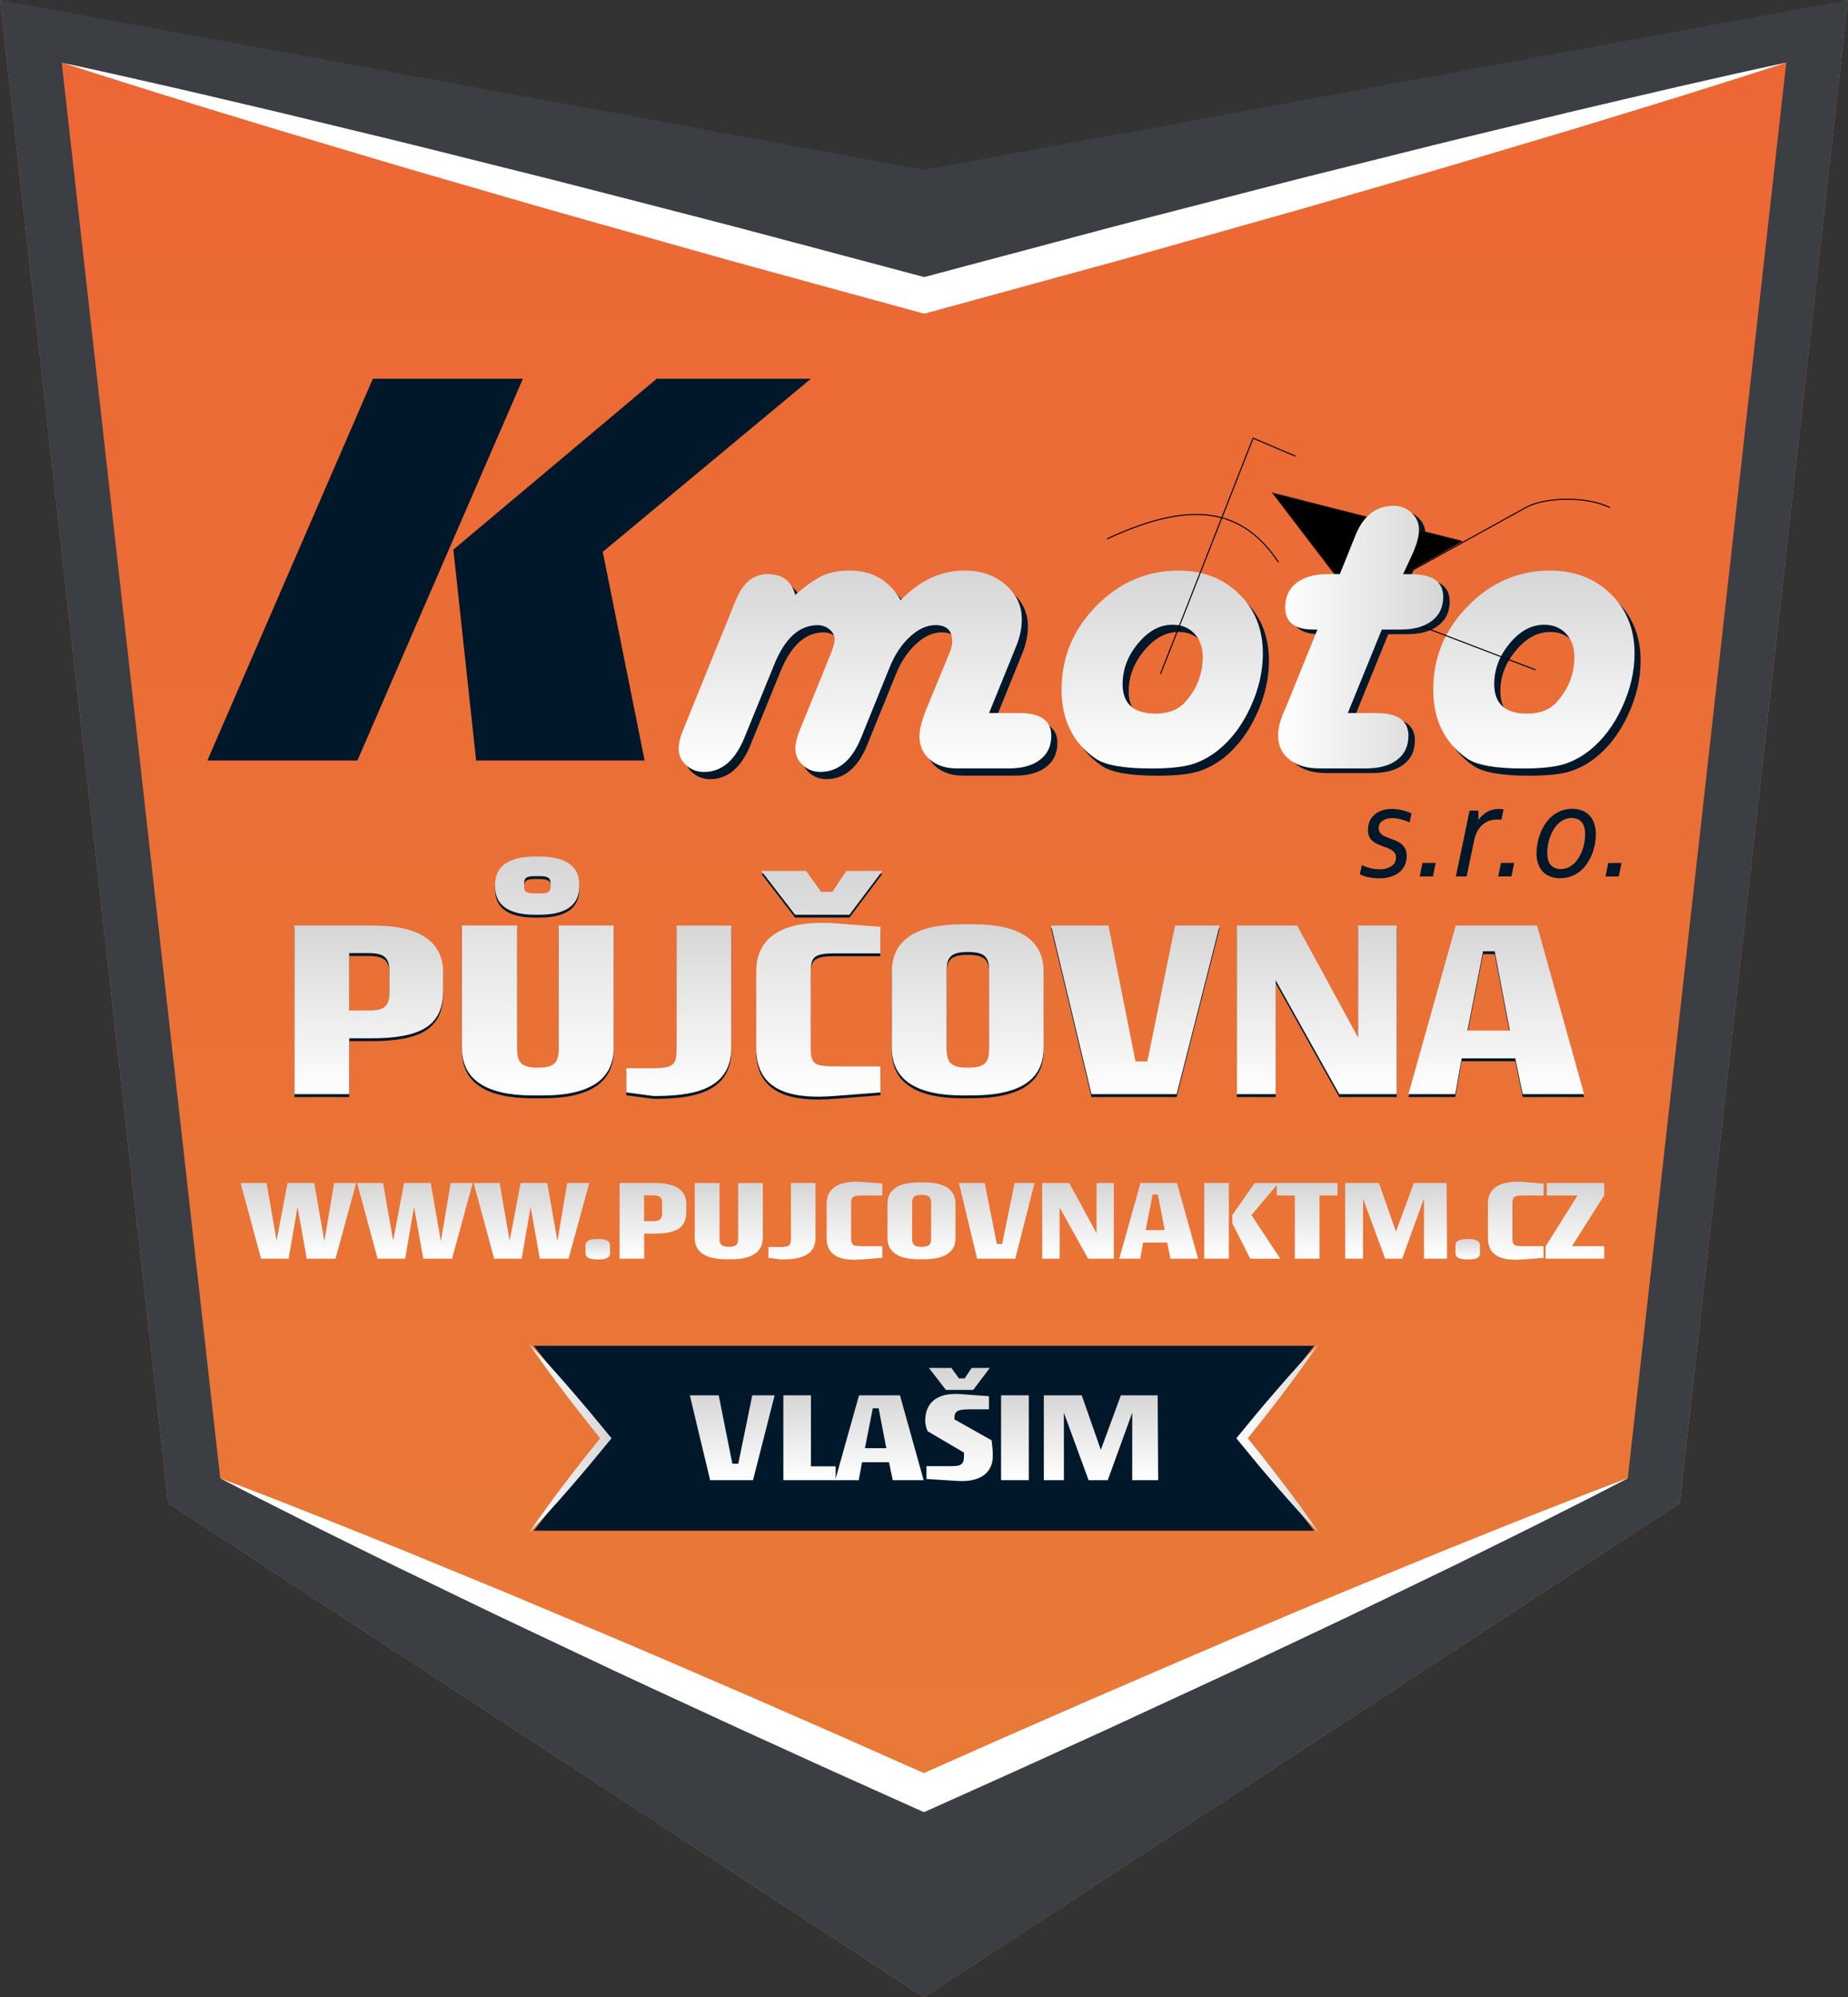 <svg xmlns="http://www.w3.org/2000/svg" xmlns:xlink="http://www.w3.org/1999/xlink" id="Vrstva_2" viewBox="0 0 294.79 318.41"><rect x="0" y="0" width="294.79" height="318.41" fill="#333333" stroke="none"/><defs><style>.cls-1{fill:url(#Nepojmenovaný_přechod_6);}.cls-1,.cls-2{fill-rule:evenodd;}.cls-3{fill:url(#Nepojmenovaný_přechod_51);}.cls-4{fill:#00182a;}.cls-5{fill:#fff;}.cls-6{fill:#3b3e42;}.cls-7{fill:url(#Nepojmenovaný_přechod_51-3);}.cls-8{fill:url(#Nepojmenovaný_přechod_51-2);}.cls-9{fill:url(#Nepojmenovaný_přechod_51-4);}.cls-10{fill:url(#Nepojmenovaný_přechod_51-5);}.cls-11{fill:url(#Nepojmenovaný_přechod_51-9);}.cls-12{fill:url(#Nepojmenovaný_přechod_51-6);}.cls-13{fill:url(#Nepojmenovaný_přechod_51-8);}.cls-14{fill:url(#Nepojmenovaný_přechod_51-7);}.cls-2{fill:#858282;}.cls-15{fill:none;stroke:#010101;stroke-miterlimit:10;stroke-width:.17px;}.cls-16{fill:url(#Nepojmenovaný_přechod_51-30);}.cls-17{fill:url(#Nepojmenovaný_přechod_51-33);}.cls-18{fill:url(#Nepojmenovaný_přechod_51-32);}.cls-19{fill:url(#Nepojmenovaný_přechod_51-34);}.cls-20{fill:url(#Nepojmenovaný_přechod_51-35);}.cls-21{fill:url(#Nepojmenovaný_přechod_51-36);}.cls-22{fill:url(#Nepojmenovaný_přechod_51-31);}.cls-23{fill:url(#Nepojmenovaný_přechod_51-27);}.cls-24{fill:url(#Nepojmenovaný_přechod_51-26);}.cls-25{fill:url(#Nepojmenovaný_přechod_51-25);}.cls-26{fill:url(#Nepojmenovaný_přechod_51-29);}.cls-27{fill:url(#Nepojmenovaný_přechod_51-28);}.cls-28{fill:url(#Nepojmenovaný_přechod_51-22);}.cls-29{fill:url(#Nepojmenovaný_přechod_51-23);}.cls-30{fill:url(#Nepojmenovaný_přechod_51-20);}.cls-31{fill:url(#Nepojmenovaný_přechod_51-21);}.cls-32{fill:url(#Nepojmenovaný_přechod_51-24);}.cls-33{fill:url(#Nepojmenovaný_přechod_51-12);}.cls-34{fill:url(#Nepojmenovaný_přechod_51-13);}.cls-35{fill:url(#Nepojmenovaný_přechod_51-10);}.cls-36{fill:url(#Nepojmenovaný_přechod_51-11);}.cls-37{fill:url(#Nepojmenovaný_přechod_51-16);}.cls-38{fill:url(#Nepojmenovaný_přechod_51-17);}.cls-39{fill:url(#Nepojmenovaný_přechod_51-18);}.cls-40{fill:url(#Nepojmenovaný_přechod_51-19);}.cls-41{fill:url(#Nepojmenovaný_přechod_51-14);}.cls-42{fill:url(#Nepojmenovaný_přechod_51-15);}</style><linearGradient id="Nepojmenovan&#xFD;_p&#x159;echod_6" x1="147.39" y1="0" x2="147.39" y2="318.41" gradientUnits="userSpaceOnUse"><stop offset="0" stop-color="#ec6635"></stop><stop offset="1" stop-color="#e87c37"></stop></linearGradient><linearGradient id="Nepojmenovan&#xFD;_p&#x159;echod_51" x1="58.83" y1="174.44" x2="58.83" y2="147.55" gradientUnits="userSpaceOnUse"><stop offset="0" stop-color="#fff"></stop><stop offset="1" stop-color="#d6d6d6"></stop></linearGradient><linearGradient id="Nepojmenovan&#xFD;_p&#x159;echod_51-2" x1="85.79" y1="174.64" x2="85.79" y2="136.55" xlink:href="#Nepojmenovan&#xFD;_p&#x159;echod_51"></linearGradient><linearGradient id="Nepojmenovan&#xFD;_p&#x159;echod_51-3" x1="108.28" y1="174.73" x2="108.28" xlink:href="#Nepojmenovan&#xFD;_p&#x159;echod_51"></linearGradient><linearGradient id="Nepojmenovan&#xFD;_p&#x159;echod_51-4" x1="130.69" y1="174.83" x2="130.69" y2="138.85" xlink:href="#Nepojmenovan&#xFD;_p&#x159;echod_51"></linearGradient><linearGradient id="Nepojmenovan&#xFD;_p&#x159;echod_51-5" x1="154.37" y1="174.64" x2="154.37" y2="147.35" xlink:href="#Nepojmenovan&#xFD;_p&#x159;echod_51"></linearGradient><linearGradient id="Nepojmenovan&#xFD;_p&#x159;echod_51-6" x1="181.11" x2="181.11" xlink:href="#Nepojmenovan&#xFD;_p&#x159;echod_51"></linearGradient><linearGradient id="Nepojmenovan&#xFD;_p&#x159;echod_51-7" x1="210.05" x2="210.05" xlink:href="#Nepojmenovan&#xFD;_p&#x159;echod_51"></linearGradient><linearGradient id="Nepojmenovan&#xFD;_p&#x159;echod_51-8" x1="238.69" x2="238.69" xlink:href="#Nepojmenovan&#xFD;_p&#x159;echod_51"></linearGradient><linearGradient id="Nepojmenovan&#xFD;_p&#x159;echod_51-9" x1="116.81" y1="235.98" x2="116.81" y2="222.45" xlink:href="#Nepojmenovan&#xFD;_p&#x159;echod_51"></linearGradient><linearGradient id="Nepojmenovan&#xFD;_p&#x159;echod_51-10" x1="129.13" y1="235.98" x2="129.13" y2="222.45" xlink:href="#Nepojmenovan&#xFD;_p&#x159;echod_51"></linearGradient><linearGradient id="Nepojmenovan&#xFD;_p&#x159;echod_51-11" x1="140.29" y1="235.98" x2="140.29" y2="222.45" xlink:href="#Nepojmenovan&#xFD;_p&#x159;echod_51"></linearGradient><linearGradient id="Nepojmenovan&#xFD;_p&#x159;echod_51-12" x1="152.98" y1="236.13" x2="152.98" y2="218.08" xlink:href="#Nepojmenovan&#xFD;_p&#x159;echod_51"></linearGradient><linearGradient id="Nepojmenovan&#xFD;_p&#x159;echod_51-13" x1="161.9" y1="235.98" x2="161.9" y2="222.45" xlink:href="#Nepojmenovan&#xFD;_p&#x159;echod_51"></linearGradient><linearGradient id="Nepojmenovan&#xFD;_p&#x159;echod_51-14" x1="175.63" y1="235.98" x2="175.63" y2="222.45" xlink:href="#Nepojmenovan&#xFD;_p&#x159;echod_51"></linearGradient><linearGradient id="Nepojmenovan&#xFD;_p&#x159;echod_51-15" x1="184.48" y1="123.09" x2="184.48" y2="90.97" xlink:href="#Nepojmenovan&#xFD;_p&#x159;echod_51"></linearGradient><linearGradient id="Nepojmenovan&#xFD;_p&#x159;echod_51-16" x1="203.9" y1="101.58" x2="230.22" y2="101.58" xlink:href="#Nepojmenovan&#xFD;_p&#x159;echod_51"></linearGradient><linearGradient id="Nepojmenovan&#xFD;_p&#x159;echod_51-17" x1="83.85" y1="229.29" x2="97.55" y2="229.29" xlink:href="#Nepojmenovan&#xFD;_p&#x159;echod_51"></linearGradient><linearGradient id="Nepojmenovan&#xFD;_p&#x159;echod_51-18" x1="197.22" y1="229.29" x2="210.94" y2="229.29" xlink:href="#Nepojmenovan&#xFD;_p&#x159;echod_51"></linearGradient><linearGradient id="Nepojmenovan&#xFD;_p&#x159;echod_51-19" x1="47.6" y1="200.66" x2="47.6" y2="188.61" xlink:href="#Nepojmenovan&#xFD;_p&#x159;echod_51"></linearGradient><linearGradient id="Nepojmenovan&#xFD;_p&#x159;echod_51-20" x1="66.19" y1="200.66" x2="66.19" y2="188.61" xlink:href="#Nepojmenovan&#xFD;_p&#x159;echod_51"></linearGradient><linearGradient id="Nepojmenovan&#xFD;_p&#x159;echod_51-21" x1="84.78" y1="200.66" x2="84.78" y2="188.61" xlink:href="#Nepojmenovan&#xFD;_p&#x159;echod_51"></linearGradient><linearGradient id="Nepojmenovan&#xFD;_p&#x159;echod_51-22" x1="95.36" y1="200.77" x2="95.36" y2="197.53" xlink:href="#Nepojmenovan&#xFD;_p&#x159;echod_51"></linearGradient><linearGradient id="Nepojmenovan&#xFD;_p&#x159;echod_51-23" x1="104.15" y1="200.66" x2="104.15" y2="188.61" xlink:href="#Nepojmenovan&#xFD;_p&#x159;echod_51"></linearGradient><linearGradient id="Nepojmenovan&#xFD;_p&#x159;echod_51-24" x1="116.24" y1="200.76" x2="116.24" y2="188.61" xlink:href="#Nepojmenovan&#xFD;_p&#x159;echod_51"></linearGradient><linearGradient id="Nepojmenovan&#xFD;_p&#x159;echod_51-25" x1="126.33" y1="200.79" x2="126.33" y2="188.61" xlink:href="#Nepojmenovan&#xFD;_p&#x159;echod_51"></linearGradient><linearGradient id="Nepojmenovan&#xFD;_p&#x159;echod_51-26" x1="136.32" y1="200.84" x2="136.32" y2="188.41" xlink:href="#Nepojmenovan&#xFD;_p&#x159;echod_51"></linearGradient><linearGradient id="Nepojmenovan&#xFD;_p&#x159;echod_51-27" x1="147" y1="200.76" x2="147" y2="188.51" xlink:href="#Nepojmenovan&#xFD;_p&#x159;echod_51"></linearGradient><linearGradient id="Nepojmenovan&#xFD;_p&#x159;echod_51-28" x1="159" y1="200.66" x2="159" y2="188.61" xlink:href="#Nepojmenovan&#xFD;_p&#x159;echod_51"></linearGradient><linearGradient id="Nepojmenovan&#xFD;_p&#x159;echod_51-29" x1="171.97" y1="200.66" x2="171.97" y2="188.61" xlink:href="#Nepojmenovan&#xFD;_p&#x159;echod_51"></linearGradient><linearGradient id="Nepojmenovan&#xFD;_p&#x159;echod_51-30" x1="184.82" y1="200.66" x2="184.82" y2="188.61" xlink:href="#Nepojmenovan&#xFD;_p&#x159;echod_51"></linearGradient><linearGradient id="Nepojmenovan&#xFD;_p&#x159;echod_51-31" x1="198.17" y1="200.66" x2="198.17" y2="188.61" xlink:href="#Nepojmenovan&#xFD;_p&#x159;echod_51"></linearGradient><linearGradient id="Nepojmenovan&#xFD;_p&#x159;echod_51-32" x1="208.52" y1="200.66" x2="208.52" y2="188.61" xlink:href="#Nepojmenovan&#xFD;_p&#x159;echod_51"></linearGradient><linearGradient id="Nepojmenovan&#xFD;_p&#x159;echod_51-33" x1="222.71" y1="200.66" x2="222.71" y2="188.61" xlink:href="#Nepojmenovan&#xFD;_p&#x159;echod_51"></linearGradient><linearGradient id="Nepojmenovan&#xFD;_p&#x159;echod_51-34" x1="234.14" y1="200.77" x2="234.14" y2="197.53" xlink:href="#Nepojmenovan&#xFD;_p&#x159;echod_51"></linearGradient><linearGradient id="Nepojmenovan&#xFD;_p&#x159;echod_51-35" x1="241.79" y1="200.84" x2="241.79" y2="188.41" xlink:href="#Nepojmenovan&#xFD;_p&#x159;echod_51"></linearGradient><linearGradient id="Nepojmenovan&#xFD;_p&#x159;echod_51-36" x1="251.24" y1="200.66" x2="251.24" y2="188.61" xlink:href="#Nepojmenovan&#xFD;_p&#x159;echod_51"></linearGradient></defs><g id="Vrstva_1-2"><g><g><polygon class="cls-1" points="0 0 147.39 33.95 294.79 0 267.95 239.64 147.39 318.41 26.84 239.64 0 0"></polygon><g><g><path class="cls-4" d="m70.69,158.4c0,5.62-3.61,7.59-11.49,7.59h-3.49v8.91h-8.74v-26.89h12.48c7.35,0,11.25,2.46,11.25,7.55v2.83Zm-8.58-2.83c0-1.89-.25-3.16-3.2-3.16h-3.2v9.15h3.2c3,0,3.2-1.23,3.2-3.16v-2.83Z"></path><path class="cls-4" d="m97.9,167.51c0,5.09-3.9,7.59-11.25,7.59h-1.68c-7.39,0-11.29-2.5-11.29-7.59v-19.5h8.82v19.5c0,1.89.25,3.16,3.16,3.16h.29c2.91,0,3.16-1.27,3.16-3.16v-19.5h8.78v19.5Zm-5.5-25.69c0,3.12-2.42,4.47-6.32,4.47h-.78c-3.9,0-6.32-1.35-6.32-4.47v-.37c0-3.08,2.46-4.43,6.32-4.43h.78c3.9,0,6.32,1.36,6.32,4.43v.37Zm-4.6-.57c0-.57-.08-1.11-1.64-1.11h-.9c-1.56,0-1.64.53-1.64,1.11v.57c0,.57.04,1.07,1.64,1.07h.9c1.6.04,1.64-.49,1.64-1.07v-.57Z"></path><path class="cls-4" d="m116.66,167.47c0,7.02-6.73,7.72-12.4,7.72l-4.35-.57v-3.86h4.27c3.45,0,3.74-.7,3.74-3.16v-19.58h8.74v19.46Z"></path><path class="cls-4" d="m133.07,175.19c-5.46.41-12.44-.04-12.44-7.59v-12.23c0-7.02,6.77-8.13,12.44-7.72l7.39.57-.04,4.23h-7.31c-3.45,0-3.78.7-3.78,3.16v11.82c0,2.5.37,3.04,3.78,3.04h7.31l.04,4.15-7.39.57Zm2.42-28.9h-8.66l-5.38-6.98h7.14l2.38,3.33h1.81l2.22-3.33h5.75l-5.25,6.98Z"></path><path class="cls-4" d="m166.48,167.51c0,3.98-2.38,5.91-5.17,6.77-2.5.82-5.13.82-7.76.82-6.94,0-11.29-2.22-11.29-7.59v-12.11c0-5.38,4.31-7.59,11.29-7.59h1.68c6.94,0,11.25,2.22,11.25,7.59v12.11Zm-8.7-12.11c0-2.01-.33-3.16-3.24-3.16h-.29c-2.91,0-3.24,1.15-3.24,3.16v12.11c0,1.97.33,3.16,3.24,3.16h.29c2.91,0,3.24-1.19,3.24-3.16v-12.11Z"></path><path class="cls-4" d="m187.7,174.9h-13.59l-6.44-26.89h9.15l4.31,21.67h1.89l4.43-21.67h7.1l-6.85,26.89Z"></path><path class="cls-4" d="m213.64,174.9l-10.14-18.14v18.14h-6.2v-26.89h9.61l9.73,17.86v-17.86h6.16v26.89h-9.15Z"></path><path class="cls-4" d="m242.9,174.9l-1.19-5.71h-8.54l-1.03,5.71h-7.47l7.55-26.89h12.97l7.51,26.89h-9.81Zm-4.47-22.78h-1.85l-2.5,12.64h6.77l-2.42-12.64Z"></path></g><g><path class="cls-3" d="m70.69,157.94c0,5.62-3.61,7.59-11.49,7.59h-3.49v8.91h-8.74v-26.89h12.48c7.35,0,11.25,2.46,11.25,7.55v2.83Zm-8.58-2.83c0-1.89-.25-3.16-3.2-3.16h-3.2v9.15h3.2c3,0,3.2-1.23,3.2-3.16v-2.83Z"></path><path class="cls-8" d="m97.9,167.05c0,5.09-3.9,7.59-11.25,7.59h-1.68c-7.39,0-11.29-2.5-11.29-7.59v-19.5h8.82v19.5c0,1.89.25,3.16,3.16,3.16h.29c2.91,0,3.16-1.27,3.16-3.16v-19.5h8.78v19.5Zm-5.5-25.69c0,3.12-2.42,4.47-6.32,4.47h-.78c-3.9,0-6.32-1.35-6.32-4.47v-.37c0-3.08,2.46-4.43,6.32-4.43h.78c3.9,0,6.32,1.36,6.32,4.43v.37Zm-4.6-.57c0-.57-.08-1.11-1.64-1.11h-.9c-1.56,0-1.64.53-1.64,1.11v.57c0,.57.04,1.07,1.64,1.07h.9c1.6.04,1.64-.49,1.64-1.07v-.57Z"></path><path class="cls-7" d="m116.66,167.01c0,7.02-6.73,7.72-12.4,7.72l-4.35-.57v-3.86h4.27c3.45,0,3.74-.7,3.74-3.16v-19.58h8.74v19.46Z"></path><path class="cls-9" d="m133.07,174.73c-5.46.41-12.44-.04-12.44-7.59v-12.23c0-7.02,6.77-8.13,12.44-7.72l7.39.57-.04,4.23h-7.31c-3.45,0-3.78.7-3.78,3.16v11.82c0,2.5.37,3.04,3.78,3.04h7.31l.04,4.15-7.39.57Zm2.42-28.9h-8.66l-5.38-6.98h7.14l2.38,3.33h1.81l2.22-3.33h5.75l-5.25,6.98Z"></path><path class="cls-10" d="m166.48,167.05c0,3.98-2.38,5.91-5.17,6.77-2.5.82-5.13.82-7.76.82-6.94,0-11.29-2.22-11.29-7.59v-12.11c0-5.38,4.31-7.59,11.29-7.59h1.68c6.94,0,11.25,2.22,11.25,7.59v12.11Zm-8.7-12.11c0-2.01-.33-3.16-3.24-3.16h-.29c-2.91,0-3.24,1.15-3.24,3.16v12.11c0,1.97.33,3.16,3.24,3.16h.29c2.91,0,3.24-1.19,3.24-3.16v-12.11Z"></path><path class="cls-12" d="m187.7,174.44h-13.59l-6.44-26.89h9.15l4.31,21.67h1.89l4.43-21.67h7.1l-6.85,26.89Z"></path><path class="cls-14" d="m213.64,174.44l-10.14-18.14v18.14h-6.2v-26.89h9.61l9.73,17.86v-17.86h6.16v26.89h-9.15Z"></path><path class="cls-13" d="m242.9,174.44l-1.19-5.71h-8.54l-1.03,5.71h-7.47l7.55-26.89h12.97l7.51,26.89h-9.81Zm-4.47-22.78h-1.85l-2.5,12.64h6.77l-2.42-12.64Z"></path></g><polygon class="cls-4" points="209.63 214.56 85.16 214.56 96.69 229.29 85.16 244.03 209.63 244.03 198.1 229.29 209.63 214.56"></polygon><path class="cls-6" d="m147.39,318.41L26.84,239.64,0,0l147.39,27.07L294.79,0l-26.84,239.64-120.55,78.77Zm-112.27-82.73l112.27,50.12,112.27-50.12,25.28-225.69-137.55,37.12L9.85,9.99l25.28,225.69Z"></path><path class="cls-5" d="m259.66,235.68c-4.55,2.38-9.13,4.68-13.71,6.98-4.58,2.3-9.19,4.54-13.79,6.82l-13.84,6.69c-4.61,2.23-9.26,4.39-13.89,6.59l-6.95,3.28-6.97,3.23-13.95,6.45-13.99,6.37-14.02,6.3-1.16.52-1.16-.52-14.02-6.3-13.99-6.37-13.96-6.44c-4.65-2.15-9.29-4.33-13.92-6.53-4.63-2.2-9.27-4.36-13.89-6.59l-13.84-6.69-6.9-3.4c-2.3-1.14-4.6-2.26-6.89-3.42-4.58-2.3-9.16-4.61-13.71-6.98,4.81,1.8,9.58,3.67,14.35,5.55,2.39.93,4.76,1.9,7.14,2.85l7.14,2.86,14.22,5.84c4.74,1.95,9.45,3.96,14.18,5.94,4.73,1.98,9.45,3.98,14.15,6l14.11,6.09,14.08,6.16,14.05,6.23h-2.31l14.05-6.23,14.08-6.16,14.11-6.08,7.06-3.03,7.08-2.98c4.73-1.98,9.44-4,14.18-5.94l14.22-5.84c4.76-1.9,9.51-3.84,14.28-5.71,4.77-1.88,9.55-3.75,14.35-5.55Z"></path><path class="cls-5" d="m9.85,9.99c5.81,1.24,11.61,2.56,17.4,3.88,5.79,1.32,11.57,2.71,17.35,4.06l17.32,4.19c5.77,1.39,11.52,2.87,17.29,4.3l8.64,2.16,8.63,2.21,17.25,4.45c5.75,1.48,11.48,3.04,17.22,4.55l17.21,4.58h-1.48l17.21-4.58,8.61-2.29c2.87-.76,5.73-1.54,8.61-2.27l17.25-4.45,8.62-2.22,8.64-2.16c5.76-1.43,11.51-2.9,17.29-4.3l17.32-4.19,8.67-2.04,8.68-2.02c5.79-1.33,11.58-2.64,17.4-3.88-5.65,1.85-11.32,3.63-16.99,5.4l-8.52,2.62-8.52,2.6-17.07,5.09c-5.69,1.7-11.4,3.32-17.1,4.98l-8.55,2.48-8.57,2.42-17.14,4.83c-2.85.82-5.72,1.58-8.58,2.37l-8.59,2.35-17.18,4.7-.74.2-.74-.2-17.18-4.7c-5.72-1.58-11.46-3.11-17.17-4.73l-17.14-4.83-8.57-2.42-8.55-2.48c-5.7-1.66-11.41-3.28-17.1-4.98l-17.07-5.09c-5.68-1.74-11.37-3.45-17.04-5.22-5.67-1.77-11.34-3.54-16.99-5.39Z"></path><g><path class="cls-11" d="m120.12,235.98h-6.84l-3.24-13.53h4.61l2.17,10.9h.95l2.23-10.9h3.57l-3.45,13.53Z"></path><path class="cls-35" d="m133.3,235.98h-8.34v-13.53h4.4v11.32h3.94v2.21Z"></path><path class="cls-36" d="m142.41,235.98l-.6-2.87h-4.3l-.52,2.87h-3.76l3.8-13.53h6.53l3.78,13.53h-4.94Zm-2.25-11.46h-.93l-1.26,6.36h3.41l-1.22-6.36Z"></path><path class="cls-33" d="m158.37,232.16c0,2.56-1.92,4.17-5.62,3.94l-4.96-.31v-2.05h3.99c1.94,0,2-.5,2-2.15l-5.8-3.41c-.19-.43-.39-.99-.39-1.69,0-2.54,1.53-4.54,5.66-4.23l4.5.33v2.09h-3.04c-2.31,0-2.46.45-2.46,1.61l5.93,3.33c.1.76.19,1.61.19,2.25v.29Zm-3.12-10.57h-4.36l-2.71-3.51h3.59l1.2,1.67h.91l1.12-1.67h2.89l-2.64,3.51Z"></path><path class="cls-34" d="m159.69,235.98v-13.53h4.42v13.53h-4.42Z"></path><path class="cls-41" d="m180.61,235.98v-10.76l-3.9,10.76h-3.06l-3.94-10.74v10.74h-3.2v-13.53h6.05l3.04,8.69,3.2-8.69h5.87l.08,13.53h-4.13Z"></path></g><g><g><path class="cls-4" d="m247.28,100.75c-2,0-3.83.98-5.47,2.96-1.65,1.96-2.48,4.13-2.48,6.51,0,3.14,1.76,4.7,5.27,4.7,2.06,0,3.64-.64,4.76-1.91,1.84-2.07,2.75-4.45,2.75-7.12,0-1.53-.44-2.78-1.34-3.73-.89-.94-2.05-1.41-3.48-1.41m.97-8.63c3.91,0,7.13,1.24,9.66,3.73,2.53,2.47,3.79,5.64,3.79,9.47,0,2.89-.66,5.75-1.99,8.6-1.31,2.86-3.03,5.13-5.14,6.83-1.4,1.11-2.85,1.87-4.35,2.3-1.49.41-3.59.62-6.3.62-4.4,0-7.37-.53-8.9-1.58-3.62-2.49-5.43-6.16-5.43-11.02,0-5.13,1.85-9.57,5.56-13.33,3.69-3.75,8.07-5.63,13.12-5.63Zm-60.26,8.63c-2,0-3.83.98-5.47,2.96-1.65,1.96-2.48,4.13-2.48,6.51,0,3.14,1.76,4.7,5.27,4.7,2.06,0,3.64-.64,4.76-1.91,1.84-2.07,2.75-4.45,2.75-7.12,0-1.53-.44-2.78-1.34-3.73-.89-.94-2.05-1.41-3.48-1.41Zm.97-8.63c3.91,0,7.13,1.24,9.66,3.73,2.53,2.47,3.79,5.64,3.79,9.47,0,2.89-.66,5.75-1.99,8.6-1.31,2.86-3.03,5.13-5.14,6.83-1.4,1.11-2.85,1.87-4.35,2.3-1.49.41-3.59.62-6.3.62-4.4,0-7.37-.53-8.9-1.58-3.62-2.49-5.43-6.16-5.43-11.02,0-5.13,1.85-9.57,5.56-13.33,3.69-3.75,8.07-5.63,13.12-5.63Zm-30.22,22.71h4.81c3.41,0,5.11,1.2,5.11,3.61,0,1.64-.59,2.93-1.8,3.84-1.2.93-2.88,1.38-5.02,1.38h-8.21c-1.78,0-3.23-.47-4.34-1.42-1.11-.94-1.66-2.18-1.66-3.72,0-1.05.36-2.49,1.09-4.29l3.82-9.28c.21-.54.32-1.04.32-1.51,0-1.76-.89-2.63-2.67-2.63-1.38,0-2.75.62-4.09,1.87-1.35,1.24-2.43,2.89-3.25,4.93l-4.53,11.17c-1.48,3.62-3.65,5.43-6.48,5.43-1.11,0-2.05-.36-2.83-1.09-.79-.73-1.17-1.59-1.17-2.6,0-.77.21-1.7.61-2.75l.44-1.09,4.59-11.29c.4-1,.61-1.78.61-2.35,0-.59-.28-1.11-.82-1.56-.54-.44-1.17-.66-1.89-.66-2.92,0-5.23,2.1-6.93,6.32l-4.74,11.62c-1.49,3.64-3.64,5.46-6.44,5.46-1.11,0-2.06-.36-2.86-1.08-.79-.71-1.19-1.58-1.19-2.61,0-.8.21-1.73.61-2.75l.44-1.09,8.06-19.84c1.13-2.78,2.83-4.18,5.1-4.18s3.82,1.11,4.38,3.32c1.82-1.56,3.32-2.6,4.46-3.11,1.15-.51,2.56-.77,4.23-.77,3.62,0,6.33,1.58,8.14,4.74,3.03-3.17,6.43-4.74,10.21-4.74,2.58,0,4.76.75,6.5,2.25,1.74,1.49,2.61,3.33,2.61,5.52,0,1.38-.29,2.79-.88,4.26l-4.34,10.68Z"></path><path class="cls-4" d="m224.85,92.28h1.26c3.43,0,5.14,1.2,5.14,3.61,0,1.64-.61,2.93-1.82,3.84-1.22.93-2.89,1.38-5.02,1.38h-2.96l-5.42,13.31h4.53c3.43,0,5.14,1.2,5.14,3.61,0,1.64-.59,2.93-1.8,3.84-1.2.93-2.89,1.38-5.05,1.38h-7.26c-2.05,0-3.68-.47-4.88-1.42-1.2-.94-1.8-2.22-1.8-3.84,0-.99.25-2.1.73-3.32l.76-1.78,4.78-11.78h-.61c-3.03,0-4.53-1.18-4.53-3.53,0-1.67.59-2.97,1.8-3.91,1.2-.93,2.89-1.4,5.05-1.4h1.87l2.14-5.31.44-1.09c1.27-3,3.28-4.49,6-4.49,1.11,0,2.06.37,2.86,1.12.79.73,1.19,1.63,1.19,2.68s-.35,2.32-1.05,3.9"></path></g><g><path class="cls-15" d="m256.82,80.93c-3.72-1.89-10.57-1.69-13.52.04l-27.03,14.92-13.18-17.24,30.15,7.67"></path><polygon class="cls-2" points="233.25 86.32 216.28 95.89 203.09 78.65 233.25 86.32"></polygon><polygon points="233.25 86.32 216.28 95.89 203.09 78.65 233.25 86.32"></polygon><path class="cls-4" d="m256.11,139.74l.44-2.16h2.11l-.44,2.16m-3.66-6.65c0,.46-.05.95-.14,1.47-.1.52-.24,1.04-.44,1.55-.2.51-.45,1-.76,1.48-.31.47-.67.89-1.09,1.24-.42.36-.91.65-1.45.86-.54.21-1.15.32-1.83.32-.56,0-1.07-.09-1.54-.26-.46-.17-.86-.43-1.19-.77-.32-.34-.57-.75-.75-1.25-.18-.49-.27-1.05-.27-1.69,0-.46.05-.96.14-1.49.09-.53.24-1.06.43-1.59.2-.52.45-1.03.76-1.51.31-.48.67-.91,1.09-1.28.42-.37.9-.67,1.45-.89.55-.22,1.16-.33,1.83-.33.57,0,1.08.08,1.54.26.46.17.86.43,1.19.77.33.34.59.77.77,1.29.18.51.27,1.12.27,1.81Zm-3.87-2.68c-.43,0-.82.08-1.17.25-.36.16-.68.38-.96.66-.29.28-.54.6-.76.97-.21.37-.4.76-.55,1.17-.15.41-.26.84-.33,1.27-.07.43-.11.85-.11,1.26,0,.38.04.73.13,1.05.08.32.21.59.39.81.18.23.4.4.68.52.27.12.59.18.96.18.42,0,.81-.08,1.17-.24.35-.16.68-.38.97-.66.29-.28.54-.6.76-.96.21-.37.4-.75.55-1.17.15-.42.26-.84.33-1.27.08-.43.11-.86.11-1.27s-.04-.74-.13-1.06c-.08-.31-.22-.58-.39-.81-.18-.22-.4-.4-.68-.52-.27-.12-.59-.18-.96-.18Zm-11.7,9.32l.44-2.16h2.11l-.44,2.16h-2.11Zm.49-9.04c-.23-.03-.45-.04-.68-.04-.51,0-.98.09-1.39.26-.41.17-.77.41-1.07.7-.3.3-.55.65-.75,1.05-.19.4-.34.83-.43,1.28l-1.21,5.79h-1.71l2.19-10.5h1.4v1.43h.05c.18-.24.37-.46.59-.66.21-.21.45-.39.72-.54.26-.15.55-.28.87-.36.31-.09.65-.13,1.02-.13.13,0,.26,0,.39.02.12.01.25.03.37.05l-.34,1.67Zm-13.01,9.04l.44-2.16h2.11l-.44,2.16h-2.11Zm-6.53-7.68c0,.23.04.43.14.59.09.17.22.31.37.43.16.12.33.23.54.31.21.09.42.17.65.26.32.11.64.23.96.36.32.13.62.29.88.5.27.2.48.46.65.77.17.31.26.71.26,1.2,0,.58-.11,1.1-.33,1.54-.22.44-.52.81-.91,1.11-.39.3-.85.52-1.38.68-.54.15-1.12.23-1.76.23-.57,0-1.14-.06-1.72-.18-.58-.12-1.03-.28-1.37-.48l.32-1.43c.39.17.81.32,1.28.45.46.13.96.2,1.49.2.58,0,1.04-.07,1.39-.21.35-.14.62-.3.82-.5.2-.19.32-.4.38-.61.06-.22.09-.4.09-.55,0-.29-.06-.53-.2-.72-.13-.19-.31-.35-.52-.49-.21-.13-.46-.25-.73-.35-.27-.1-.55-.2-.84-.31-.28-.1-.54-.22-.81-.35-.26-.13-.5-.29-.7-.48-.2-.19-.37-.42-.49-.7-.12-.28-.18-.61-.18-1.01,0-.57.1-1.06.31-1.48.2-.42.48-.76.83-1.04.35-.28.75-.48,1.21-.62.46-.14.94-.2,1.44-.2.31,0,.6.02.9.06.29.04.58.09.85.16.28.07.53.14.77.23.24.09.45.18.63.27l-.3,1.42c-.44-.19-.89-.35-1.36-.48-.47-.13-.94-.2-1.4-.2-.36,0-.67.04-.94.13-.27.08-.5.2-.69.34-.18.14-.32.31-.42.51-.09.2-.14.42-.14.65Z"></path><path class="cls-42" d="m246.31,99.6c-2,0-3.83.98-5.47,2.96-1.65,1.96-2.48,4.13-2.48,6.51,0,3.14,1.76,4.7,5.27,4.7,2.06,0,3.64-.64,4.76-1.91,1.84-2.07,2.75-4.45,2.75-7.12,0-1.53-.44-2.78-1.34-3.73-.89-.94-2.05-1.41-3.48-1.41m.97-8.63c3.91,0,7.13,1.24,9.66,3.73,2.53,2.47,3.79,5.64,3.79,9.47,0,2.89-.66,5.75-1.99,8.6-1.31,2.86-3.03,5.13-5.14,6.83-1.4,1.11-2.85,1.87-4.35,2.3-1.49.41-3.59.62-6.3.62-4.4,0-7.37-.53-8.9-1.58-3.62-2.49-5.43-6.16-5.43-11.02,0-5.13,1.85-9.57,5.56-13.33,3.69-3.75,8.07-5.63,13.12-5.63Zm-60.26,8.63c-2,0-3.83.98-5.47,2.96-1.65,1.96-2.48,4.13-2.48,6.51,0,3.14,1.76,4.7,5.27,4.7,2.06,0,3.64-.64,4.76-1.91,1.84-2.07,2.75-4.45,2.75-7.12,0-1.53-.44-2.78-1.34-3.73-.89-.94-2.05-1.41-3.48-1.41Zm.97-8.63c3.91,0,7.13,1.24,9.66,3.73,2.53,2.47,3.79,5.64,3.79,9.47,0,2.89-.66,5.75-1.99,8.6-1.31,2.86-3.03,5.13-5.14,6.83-1.4,1.11-2.85,1.87-4.35,2.3-1.49.41-3.59.62-6.3.62-4.4,0-7.37-.53-8.9-1.58-3.62-2.49-5.43-6.16-5.43-11.02,0-5.13,1.85-9.57,5.56-13.33,3.69-3.75,8.07-5.63,13.12-5.63Zm-30.22,22.71h4.81c3.41,0,5.11,1.2,5.11,3.61,0,1.64-.59,2.93-1.8,3.84-1.2.93-2.88,1.38-5.02,1.38h-8.21c-1.78,0-3.23-.47-4.34-1.42-1.11-.94-1.66-2.18-1.66-3.72,0-1.05.36-2.49,1.09-4.29l3.82-9.28c.21-.54.32-1.04.32-1.51,0-1.76-.89-2.63-2.67-2.63-1.38,0-2.75.62-4.09,1.87-1.35,1.24-2.43,2.89-3.25,4.93l-4.53,11.17c-1.48,3.62-3.65,5.43-6.48,5.43-1.11,0-2.05-.36-2.83-1.09-.79-.73-1.17-1.59-1.17-2.6,0-.77.21-1.7.61-2.75l.44-1.09,4.59-11.29c.4-1,.61-1.78.61-2.35,0-.59-.28-1.11-.82-1.56-.54-.44-1.17-.66-1.89-.66-2.92,0-5.23,2.1-6.93,6.32l-4.74,11.62c-1.49,3.64-3.64,5.46-6.44,5.46-1.11,0-2.06-.36-2.86-1.08-.79-.71-1.19-1.58-1.19-2.61,0-.8.21-1.73.61-2.75l.44-1.09,8.06-19.84c1.13-2.78,2.83-4.18,5.1-4.18s3.82,1.11,4.38,3.32c1.82-1.56,3.32-2.6,4.46-3.11,1.15-.51,2.56-.77,4.23-.77,3.62,0,6.33,1.58,8.14,4.74,3.03-3.17,6.43-4.74,10.21-4.74,2.58,0,4.76.75,6.5,2.25,1.74,1.49,2.61,3.33,2.61,5.52,0,1.38-.29,2.79-.88,4.26l-4.34,10.68Z"></path><line class="cls-15" x1="244.96" y1="106.8" x2="216.43" y2="95.89"></line><path class="cls-37" d="m223.82,91.54h1.26c3.43,0,5.14,1.2,5.14,3.61,0,1.64-.61,2.93-1.82,3.84-1.22.93-2.89,1.38-5.02,1.38h-2.96l-5.42,13.31h4.53c3.43,0,5.14,1.2,5.14,3.61,0,1.64-.59,2.93-1.8,3.84-1.2.93-2.89,1.38-5.05,1.38h-7.26c-2.05,0-3.68-.47-4.88-1.42-1.2-.94-1.8-2.22-1.8-3.84,0-.99.25-2.1.73-3.32l.76-1.78,4.78-11.78h-.61c-3.03,0-4.53-1.18-4.53-3.53,0-1.67.59-2.97,1.8-3.91,1.2-.93,2.89-1.4,5.05-1.4h1.87l2.14-5.31.44-1.09c1.27-3,3.28-4.49,6-4.49,1.11,0,2.06.37,2.86,1.12.79.73,1.19,1.63,1.19,2.68s-.35,2.32-1.05,3.9"></path><polyline class="cls-15" points="185.11 107.47 199.89 69.85 206.65 72.73"></polyline><path class="cls-15" d="m176.59,85.92c13.73-6.42,21.72-4.73,27.35,3.72"></path><path class="cls-4" d="m83.41,60.38l-26.4,60.87h-23.93l26.4-60.87h23.93Zm45.94,0l-33.2,27.6,6.68,33.27h-26.88l-3.63-33.62,32.44-27.25h24.59Z"></path></g></g><path class="cls-38" d="m84.4,214.23c2.27,2.33,4.42,4.74,6.54,7.19,1.07,1.21,2.1,2.46,3.15,3.69l3.09,3.74.37.45-.37.45-3.09,3.74c-1.05,1.23-2.08,2.48-3.15,3.69-2.12,2.44-4.28,4.86-6.54,7.18,1.81-2.7,3.73-5.3,5.69-7.88.97-1.3,1.98-2.56,2.97-3.84l3.03-3.79v.89l-3.03-3.79c-.99-1.28-2-2.54-2.97-3.84-1.96-2.58-3.88-5.18-5.69-7.88Z"></path><path class="cls-39" d="m210.39,214.2c-1.82,2.7-3.74,5.31-5.7,7.9-.97,1.3-1.98,2.57-2.97,3.85l-3.03,3.8v-.89s3.04,3.79,3.04,3.79c.99,1.28,2,2.55,2.97,3.85,1.96,2.58,3.89,5.19,5.7,7.89-2.27-2.33-4.44-4.74-6.56-7.19-1.07-1.22-2.1-2.46-3.16-3.7l-3.09-3.75-.37-.45.37-.45,3.09-3.75c1.05-1.23,2.08-2.48,3.16-3.7,2.12-2.45,4.29-4.87,6.56-7.2Z"></path></g></g><g><path class="cls-40" d="m53.53,200.66h-4.6l-1.47-8.25-1.42,8.25h-4.4l-3.26-12.06h4.14l1.6,9.19,1.75-9.19h4.25l1.62,9.26,1.56-9.26h3.52l-3.3,12.06Z"></path><path class="cls-30" d="m72.12,200.66h-4.6l-1.47-8.25-1.42,8.25h-4.4l-3.26-12.06h4.14l1.6,9.19,1.75-9.19h4.25l1.62,9.26,1.56-9.26h3.52l-3.3,12.06Z"></path><path class="cls-31" d="m90.71,200.66h-4.6l-1.47-8.25-1.42,8.25h-4.4l-3.26-12.06h4.14l1.6,9.19,1.75-9.19h4.25l1.62,9.26,1.56-9.26h3.52l-3.3,12.06Z"></path><path class="cls-28" d="m97.32,199.82c0,.26-.07.98-1.82.96h-.28c-1.75,0-1.82-.7-1.82-.96v-1.31c0-.26.09-.98,1.82-.98h.29c1.71,0,1.8.72,1.8.98v1.31Z"></path><path class="cls-29" d="m109.47,193.26c0,2.52-1.62,3.41-5.15,3.41h-1.56v3.99h-3.92v-12.06h5.6c3.3,0,5.04,1.1,5.04,3.39v1.27Zm-3.85-1.27c0-.85-.11-1.42-1.44-1.42h-1.44v4.11h1.44c1.34,0,1.44-.55,1.44-1.42v-1.27Z"></path><path class="cls-32" d="m121.67,197.35c0,2.28-1.75,3.41-5.04,3.41h-.75c-3.31,0-5.06-1.12-5.06-3.41v-8.74h3.96v8.74c0,.85.11,1.42,1.42,1.42h.13c1.31,0,1.42-.57,1.42-1.42v-8.74h3.94v8.74Z"></path><path class="cls-25" d="m130.09,197.33c0,3.15-3.02,3.46-5.56,3.46l-1.95-.26v-1.73h1.91c1.55,0,1.68-.31,1.68-1.42v-8.78h3.92v8.73Z"></path><path class="cls-24" d="m137.45,200.79c-2.45.18-5.58-.02-5.58-3.41v-5.49c0-3.15,3.04-3.64,5.58-3.46l3.31.26-.02,1.9h-3.28c-1.55,0-1.69.31-1.69,1.42v5.3c0,1.12.17,1.36,1.69,1.36h3.28l.02,1.86-3.31.26Z"></path><path class="cls-23" d="m152.43,197.35c0,1.79-1.07,2.65-2.32,3.04-1.12.37-2.3.37-3.48.37-3.11,0-5.06-.99-5.06-3.41v-5.43c0-2.41,1.93-3.41,5.06-3.41h.75c3.11,0,5.04.99,5.04,3.41v5.43Zm-3.9-5.43c0-.9-.15-1.42-1.45-1.42h-.13c-1.31,0-1.45.52-1.45,1.42v5.43c0,.88.15,1.42,1.45,1.42h.13c1.31,0,1.45-.53,1.45-1.42v-5.43Z"></path><path class="cls-27" d="m161.95,200.66h-6.09l-2.89-12.06h4.11l1.93,9.72h.85l1.99-9.72h3.18l-3.07,12.06Z"></path><path class="cls-26" d="m173.58,200.66l-4.55-8.14v8.14h-2.78v-12.06h4.31l4.36,8.01v-8.01h2.76v12.06h-4.11Z"></path><path class="cls-16" d="m186.71,200.66l-.53-2.56h-3.83l-.46,2.56h-3.35l3.39-12.06h5.82l3.37,12.06h-4.4Zm-2.01-10.22h-.83l-1.12,5.67h3.04l-1.09-5.67Z"></path><path class="cls-22" d="m196.02,200.66h-3.92v-12.06h3.92v12.06Zm3.41,0l-2.85-5.63v-1.34l3.57-5.08h3.79l-4.31,5.1,4.6,6.96h-4.8Z"></path><path class="cls-18" d="m210.49,190.59v10.07h-3.94v-10.07h-2.87v-1.99h9.68v1.99h-2.87Z"></path><path class="cls-17" d="m227.15,200.66v-9.59l-3.48,9.59h-2.72l-3.52-9.57v9.57h-2.85v-12.06h5.39l2.71,7.75,2.85-7.75h5.23l.07,12.06h-3.68Z"></path><path class="cls-19" d="m236.1,199.82c0,.26-.07.98-1.82.96h-.28c-1.75,0-1.82-.7-1.82-.96v-1.31c0-.26.09-.98,1.82-.98h.29c1.71,0,1.8.72,1.8.98v1.31Z"></path><path class="cls-20" d="m242.93,200.79c-2.45.18-5.58-.02-5.58-3.41v-5.49c0-3.15,3.04-3.64,5.58-3.46l3.31.26-.02,1.9h-3.28c-1.55,0-1.69.31-1.69,1.42v5.3c0,1.12.17,1.36,1.69,1.36h3.28l.02,1.86-3.31.26Z"></path><path class="cls-21" d="m255.92,200.66h-9.37v-1.97l5.1-8.1h-4.9v-1.99h9.15v1.97l-5.14,8.1h5.15v1.99Z"></path></g></g></g></svg>